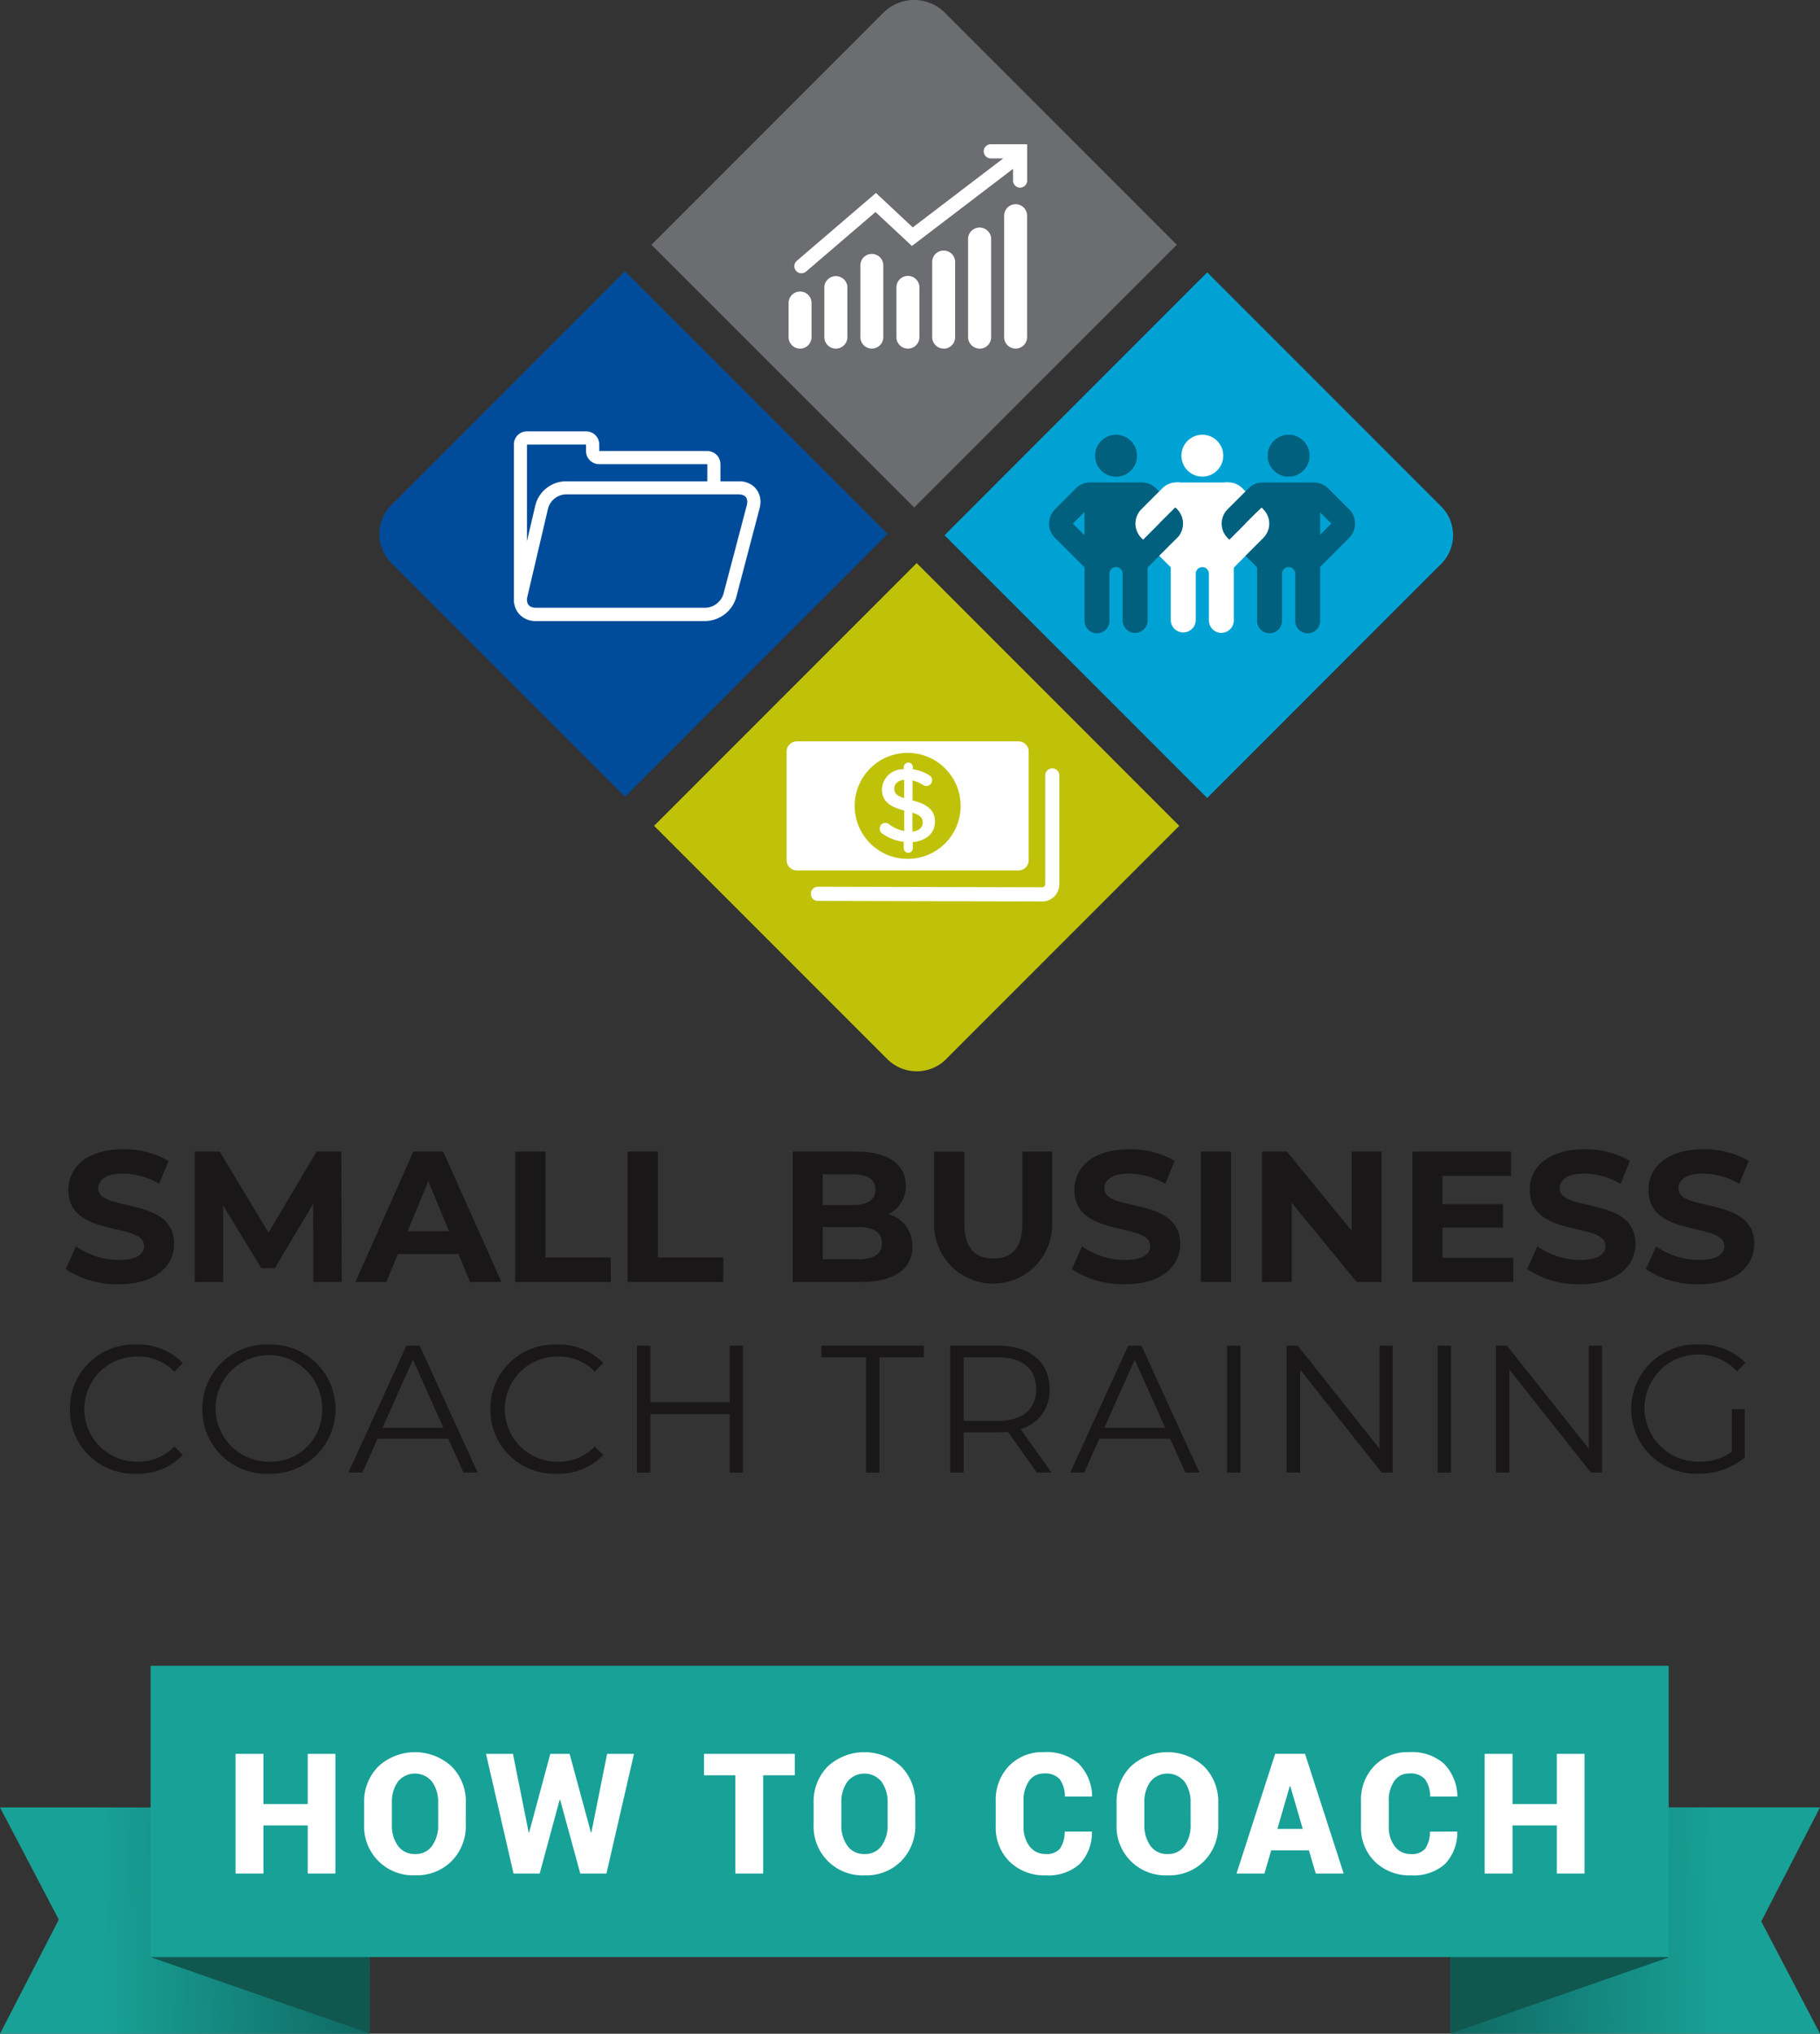<svg xmlns="http://www.w3.org/2000/svg" xmlns:xlink="http://www.w3.org/1999/xlink" id="howtocoach_box" width="94.121" height="105.139" viewBox="0 0 94.121 105.139"><rect x="0" y="0" width="94.121" height="105.139" fill="#333333" stroke="none"/><defs><linearGradient id="linear-gradient" x1="0.727" y1="0.524" x2="-0.306" y2="0.537" gradientUnits="objectBoundingBox"><stop offset="0" stop-color="#18a197"></stop><stop offset="1" stop-color="#0c514c"></stop></linearGradient><clipPath id="clip-path"><rect id="Rectangle_342" data-name="Rectangle 342" width="87.323" height="76.185" fill="none"></rect></clipPath></defs><g id="Group_39" data-name="Group 39" transform="translate(0 86.116)"><path id="Path_450" data-name="Path 450" d="M213.537,18.915H194.422v11.7h19.115L210.5,24.812Z" transform="translate(-119.416 -11.596)" fill="url(#linear-gradient)"></path><path id="Path_446" data-name="Path 446" d="M194.156,36.457l11.291-3.933L194.138,28.47Z" transform="translate(-119.132 -17.454)" fill="#10574f"></path><path id="Path_449" data-name="Path 449" d="M19.115,0H0V11.7H19.115L16.074,5.9Z" transform="translate(19.115 19.023) rotate(180)" fill="url(#linear-gradient)"></path><path id="Path_448" data-name="Path 448" d="M20.461,32.523l11.29,3.933.019-7.987Z" transform="translate(-12.654 -17.454)" fill="#10574f"></path><rect id="Rectangle_338" data-name="Rectangle 338" width="78.508" height="15.058" transform="translate(7.788 0)" fill="#18a197"></rect></g><g id="Group_41" data-name="Group 41" transform="translate(3.399)"><g id="Group_40" data-name="Group 40" clip-path="url(#clip-path)"><path id="Path_451" data-name="Path 451" d="M0,205.391l.53-1.175a3.966,3.966,0,0,0,2.225.7c.925,0,1.3-.308,1.3-.722,0-1.261-3.92-.395-3.92-2.9,0-1.146.925-2.1,2.841-2.1a4.525,4.525,0,0,1,2.34.6l-.482,1.185a3.808,3.808,0,0,0-1.868-.529c-.925,0-1.281.347-1.281.771,0,1.242,3.92.385,3.92,2.86,0,1.127-.934,2.09-2.861,2.09A4.805,4.805,0,0,1,0,205.391" transform="translate(0 -139.779)" fill="#1a1718"></path><path id="Path_452" data-name="Path 452" d="M28.507,206.326l-.01-4.045-1.984,3.332h-.7l-1.974-3.246v3.959H22.372v-6.742h1.29l2.524,4.19,2.485-4.19h1.281l.019,6.742Z" transform="translate(-15.699 -140.05)" fill="#1a1718"></path><path id="Path_453" data-name="Path 453" d="M55.558,204.882h-3.13l-.6,1.444h-1.6l3-6.742h1.541l3.015,6.742H56.155Zm-.491-1.185L54,201.116,52.929,203.7Z" transform="translate(-35.248 -140.05)" fill="#1a1718"></path><path id="Path_454" data-name="Path 454" d="M77.931,199.585h1.56v5.471h3.381v1.271H77.931Z" transform="translate(-54.685 -140.05)" fill="#1a1718"></path><path id="Path_455" data-name="Path 455" d="M97.43,199.585h1.56v5.471h3.381v1.271H97.43Z" transform="translate(-68.367 -140.05)" fill="#1a1718"></path><path id="Path_456" data-name="Path 456" d="M132.247,204.486c0,1.165-.924,1.84-2.7,1.84h-3.487v-6.742h3.294c1.685,0,2.552.7,2.552,1.753a1.62,1.62,0,0,1-.9,1.483,1.665,1.665,0,0,1,1.233,1.666m-4.633-3.727v1.589h1.551c.761,0,1.175-.27,1.175-.8s-.414-.79-1.175-.79Zm3.063,3.563c0-.568-.433-.838-1.242-.838h-1.82v1.666h1.82c.809,0,1.242-.25,1.242-.828" transform="translate(-88.46 -140.049)" fill="#1a1718"></path><path id="Path_457" data-name="Path 457" d="M150.568,203.361v-3.775h1.56V203.3c0,1.281.559,1.811,1.5,1.811s1.5-.529,1.5-1.811v-3.718h1.541v3.775a3.053,3.053,0,1,1-6.106,0" transform="translate(-105.655 -140.05)" fill="#1a1718"></path><path id="Path_458" data-name="Path 458" d="M174.425,205.391l.53-1.175a3.966,3.966,0,0,0,2.225.7c.925,0,1.3-.308,1.3-.722,0-1.261-3.92-.395-3.92-2.9,0-1.146.925-2.1,2.841-2.1a4.525,4.525,0,0,1,2.34.6l-.482,1.185a3.808,3.808,0,0,0-1.868-.529c-.925,0-1.281.347-1.281.771,0,1.242,3.92.385,3.92,2.86,0,1.127-.934,2.09-2.861,2.09a4.805,4.805,0,0,1-2.745-.78" transform="translate(-122.395 -139.779)" fill="#1a1718"></path><rect id="Rectangle_339" data-name="Rectangle 339" width="1.56" height="6.742" transform="translate(58.703 59.535)" fill="#1a1718"></rect><path id="Path_459" data-name="Path 459" d="M213.569,199.585v6.742h-1.281l-3.361-4.093v4.093h-1.541v-6.742h1.291l3.352,4.093v-4.093Z" transform="translate(-145.524 -140.05)" fill="#1a1718"></path><path id="Path_460" data-name="Path 460" d="M238.69,205.075v1.252h-5.22v-6.742h5.1v1.252h-3.544V202.3h3.13v1.214h-3.13v1.56Z" transform="translate(-163.828 -140.05)" fill="#1a1718"></path><path id="Path_461" data-name="Path 461" d="M253.356,205.391l.53-1.175a3.966,3.966,0,0,0,2.225.7c.925,0,1.3-.308,1.3-.722,0-1.261-3.92-.395-3.92-2.9,0-1.146.925-2.1,2.842-2.1a4.524,4.524,0,0,1,2.34.6l-.481,1.185a3.811,3.811,0,0,0-1.869-.529c-.924,0-1.281.347-1.281.771,0,1.242,3.92.385,3.92,2.86,0,1.127-.934,2.09-2.861,2.09a4.8,4.8,0,0,1-2.745-.78" transform="translate(-177.782 -139.779)" fill="#1a1718"></path><path id="Path_462" data-name="Path 462" d="M273.953,205.391l.529-1.175a3.967,3.967,0,0,0,2.225.7c.925,0,1.3-.308,1.3-.722,0-1.261-3.92-.395-3.92-2.9,0-1.146.925-2.1,2.841-2.1a4.523,4.523,0,0,1,2.34.6l-.481,1.185a3.81,3.81,0,0,0-1.868-.529c-.924,0-1.281.347-1.281.771,0,1.242,3.92.385,3.92,2.86,0,1.127-.934,2.09-2.86,2.09a4.8,4.8,0,0,1-2.745-.78" transform="translate(-192.235 -139.779)" fill="#1a1718"></path><path id="Path_463" data-name="Path 463" d="M.73,236.368a3.294,3.294,0,0,1,3.439-3.336,3.176,3.176,0,0,1,2.4.956l-.44.44a2.6,2.6,0,0,0-1.94-.778,2.718,2.718,0,1,0,0,5.436,2.575,2.575,0,0,0,1.94-.787l.44.44a3.189,3.189,0,0,1-2.408.966,3.291,3.291,0,0,1-3.43-3.336" transform="translate(-0.512 -163.52)" fill="#1a1718"></path><path id="Path_464" data-name="Path 464" d="M23.691,236.368a3.3,3.3,0,0,1,3.449-3.336,3.338,3.338,0,1,1,0,6.673,3.3,3.3,0,0,1-3.449-3.336m6.195,0a2.756,2.756,0,1,0-2.746,2.718,2.657,2.657,0,0,0,2.746-2.718" transform="translate(-16.624 -163.52)" fill="#1a1718"></path><path id="Path_465" data-name="Path 465" d="M54.172,238.03H50.517l-.787,1.752h-.722l3-6.56h.684l3,6.56h-.731Zm-.253-.562-1.574-3.524-1.575,3.524Z" transform="translate(-34.389 -163.654)" fill="#1a1718"></path><path id="Path_466" data-name="Path 466" d="M73.634,236.368a3.294,3.294,0,0,1,3.439-3.336,3.176,3.176,0,0,1,2.4.956l-.44.44a2.6,2.6,0,0,0-1.94-.778,2.718,2.718,0,1,0,0,5.436,2.575,2.575,0,0,0,1.94-.787l.44.44a3.189,3.189,0,0,1-2.408.966,3.291,3.291,0,0,1-3.43-3.336" transform="translate(-51.67 -163.52)" fill="#1a1718"></path><path id="Path_467" data-name="Path 467" d="M104.5,233.221v6.56h-.684v-3.027h-4.1v3.027h-.694v-6.56h.694v2.924h4.1v-2.924Z" transform="translate(-69.479 -163.653)" fill="#1a1718"></path><path id="Path_468" data-name="Path 468" d="M133.326,233.821H131.02v-.6h5.3v.6H134.02v5.96h-.694Z" transform="translate(-91.938 -163.653)" fill="#1a1718"></path><path id="Path_469" data-name="Path 469" d="M157.834,239.781l-1.5-2.109a4.658,4.658,0,0,1-.525.028h-1.762v2.08h-.694v-6.56h2.455c1.668,0,2.68.843,2.68,2.249a2.034,2.034,0,0,1-1.5,2.062l1.6,2.249Zm-.038-4.311c0-1.05-.694-1.649-2.005-1.649h-1.743v3.289h1.743c1.312,0,2.005-.609,2.005-1.64" transform="translate(-107.61 -163.653)" fill="#1a1718"></path><path id="Path_470" data-name="Path 470" d="M179.311,238.03h-3.655l-.787,1.752h-.722l3-6.56h.684l3,6.56H180.1Zm-.253-.562-1.574-3.524-1.575,3.524Z" transform="translate(-122.2 -163.654)" fill="#1a1718"></path><rect id="Rectangle_340" data-name="Rectangle 340" width="0.694" height="6.56" transform="translate(60.061 69.568)" fill="#1a1718"></rect><path id="Path_471" data-name="Path 471" d="M217.166,233.221v6.56h-.572l-4.217-5.323v5.323h-.694v-6.56h.572l4.227,5.323v-5.323Z" transform="translate(-148.54 -163.653)" fill="#1a1718"></path><rect id="Rectangle_341" data-name="Rectangle 341" width="0.694" height="6.56" transform="translate(70.948 69.568)" fill="#1a1718"></rect><path id="Path_472" data-name="Path 472" d="M253.444,233.221v6.56h-.572l-4.217-5.323v5.323h-.694v-6.56h.572l4.227,5.323v-5.323Z" transform="translate(-173.997 -163.653)" fill="#1a1718"></path><path id="Path_473" data-name="Path 473" d="M276.625,236.368h.665v2.5a3.621,3.621,0,0,1-2.409.834,3.339,3.339,0,1,1,.01-6.673,3.231,3.231,0,0,1,2.436.946l-.431.441a2.77,2.77,0,1,0-1.987,4.667,2.839,2.839,0,0,0,1.715-.506Z" transform="translate(-190.46 -163.52)" fill="#1a1718"></path><path id="Path_474" data-name="Path 474" d="M165.941,74.393l12.1-12.1a2.1,2.1,0,0,0,0-2.972l-12.1-12.1L152.359,60.811Z" transform="translate(-106.911 -33.14)" fill="#00a2d4"></path><path id="Path_475" data-name="Path 475" d="M180.626,76.43a1.085,1.085,0,1,1-1.088-1.084,1.087,1.087,0,0,1,1.088,1.084" transform="translate(-125.224 -52.871)" fill="#00607d"></path><path id="Path_476" data-name="Path 476" d="M193.426,76.43a1.082,1.082,0,1,0,1.082-1.084,1.083,1.083,0,0,0-1.082,1.084" transform="translate(-135.728 -52.871)" fill="#fff"></path><path id="Path_477" data-name="Path 477" d="M193.755,84.711l-1.1-1.1h-2.661l-1.107,1.1h.8v6.03a.647.647,0,0,0,1.293,0V88.326a.34.34,0,1,1,.68,0v2.416a.643.643,0,1,0,1.287,0v-6.03Z" transform="translate(-132.541 -58.668)" fill="#fff"></path><path id="Path_478" data-name="Path 478" d="M177.1,84.993l-1.076-1.078a1.053,1.053,0,0,0-.743-.308h-2.661a1.043,1.043,0,0,0-.745.308L170.8,84.993a1.047,1.047,0,0,0,0,1.486L172.325,88v2.739a.644.644,0,1,0,1.287,0V88.326a.341.341,0,1,1,.682,0v2.416a.646.646,0,0,0,1.292,0V88l1.519-1.523a1.054,1.054,0,0,0,0-1.486m-5.384.742c.146-.143.364-.358.6-.6v1.2c-.271-.269-.505-.5-.6-.6m3.865.6v-1.2c.236.241.456.456.6.6-.1.1-.33.333-.6.6" transform="translate(-119.637 -58.668)" fill="#00607d"></path><path id="Path_479" data-name="Path 479" d="M188.493,87.544c-.242-.243-1.535-1.535-1.806-1.809.384-.382,1.284-1.281,1.735-1.733l-.088-.088a1.053,1.053,0,0,0-.746-.307,1.035,1.035,0,0,0-.741.307l-1.08,1.079a1.053,1.053,0,0,0,0,1.486l1.848,1.848Z" transform="translate(-130.139 -58.668)" fill="#fff"></path><path id="Path_480" data-name="Path 480" d="M198.479,87.544l1.807-1.809C199.9,85.353,199,84.454,198.553,84l.086-.088a1.05,1.05,0,0,1,.745-.307,1.04,1.04,0,0,1,.743.307l1.076,1.079a1.047,1.047,0,0,1,0,1.486l-1.846,1.848Z" transform="translate(-139.274 -58.668)" fill="#fff"></path><path id="Path_481" data-name="Path 481" d="M186.156,87.957c-.961.958-2.306,2.306-2.64,2.64l.881.783,1.846-1.848a1.054,1.054,0,0,0,0-1.486l-.086-.088" transform="translate(-128.775 -61.72)" fill="#00607d"></path><path id="Path_482" data-name="Path 482" d="M209.466,77.514a1.084,1.084,0,1,0-1.088-1.084,1.086,1.086,0,0,0,1.088,1.084" transform="translate(-146.22 -52.871)" fill="#00607d"></path><path id="Path_483" data-name="Path 483" d="M207,84.993l-1.08-1.078a1.054,1.054,0,0,0-.716-.306h-2.659a1.039,1.039,0,0,0-.745.308l-1.08,1.078a1.052,1.052,0,0,0,0,1.486L202.246,88v2.739a.644.644,0,1,0,1.287,0V88.326a.342.342,0,1,1,.684,0v2.416a.644.644,0,1,0,1.287,0V87.978l1.5-1.5a1.055,1.055,0,0,0,0-1.486m-1.5.166c.23.23.439.437.579.576-.2.2-.393.39-.579.579Zm-3.86.576c.144-.143.362-.358.6-.6v1.2c-.267-.269-.5-.5-.6-.6" transform="translate(-140.633 -58.668)" fill="#00607d"></path><path id="Path_484" data-name="Path 484" d="M201.117,87.957l-2.638,2.64.879.783,1.846-1.848a1.047,1.047,0,0,0,0-1.486s-.03-.033-.086-.088" transform="translate(-139.274 -61.72)" fill="#fff"></path><path id="Path_485" data-name="Path 485" d="M115.145,26.236l13.582-13.582-12-12a2.242,2.242,0,0,0-3.17,0l-12,12Z" transform="translate(-71.268 0)" fill="#6b6d70"></path><path id="Path_486" data-name="Path 486" d="M136.479,25a.366.366,0,1,0,0,.733h.643L132.444,29.3l-1.905-1.78-4.092,3.507a.365.365,0,0,0-.039.516.354.354,0,0,0,.28.127.369.369,0,0,0,.236-.086l3.593-3.079L132.4,30.26l5.229-3.988v.608a.365.365,0,1,0,.731,0V25Z" transform="translate(-88.639 -17.544)" fill="#fff"></path><path id="Path_487" data-name="Path 487" d="M163.286,42.854a.593.593,0,0,1-.594-.593V35.984a.593.593,0,1,1,1.187,0v6.277a.592.592,0,0,1-.593.593" transform="translate(-114.162 -24.833)" fill="#fff"></path><path id="Path_488" data-name="Path 488" d="M157.047,45.531a.6.6,0,0,1-.6-.593V39.8a.6.6,0,0,1,1.191,0v5.142a.592.592,0,0,1-.593.593" transform="translate(-109.781 -27.509)" fill="#fff"></path><path id="Path_489" data-name="Path 489" d="M150.831,48.476a.593.593,0,0,1-.6-.593V44a.593.593,0,1,1,1.187,0v3.887a.592.592,0,0,1-.592.593" transform="translate(-105.422 -30.455)" fill="#fff"></path><path id="Path_490" data-name="Path 490" d="M144.6,51.576a.594.594,0,0,1-.593-.593V48.412a.594.594,0,0,1,1.189,0v2.571a.593.593,0,0,1-.6.593" transform="translate(-101.047 -33.554)" fill="#fff"></path><path id="Path_491" data-name="Path 491" d="M138.377,48.9a.592.592,0,0,1-.6-.593V44.6a.593.593,0,1,1,1.187,0v3.707a.593.593,0,0,1-.592.593" transform="translate(-96.683 -30.88)" fill="#fff"></path><path id="Path_492" data-name="Path 492" d="M132.134,51.441a.594.594,0,0,1-.6-.593V48.221a.6.6,0,0,1,1.191,0v2.627a.594.594,0,0,1-.6.593" transform="translate(-92.302 -33.419)" fill="#fff"></path><path id="Path_493" data-name="Path 493" d="M125.918,53.533a.592.592,0,0,1-.593-.593V51.2a.594.594,0,1,1,1.187,0V52.94a.594.594,0,0,1-.594.593" transform="translate(-87.942 -35.511)" fill="#fff"></path><path id="Path_494" data-name="Path 494" d="M67.073,74.186,80.656,60.6,67.073,47.021,54.988,59.106a2.118,2.118,0,0,0,0,2.995Z" transform="translate(-38.15 -32.995)" fill="#004c9b"></path><path id="Path_495" data-name="Path 495" d="M117.1,123.234l12.059-12.059L115.58,97.592,102,111.174l12.059,12.059a2.155,2.155,0,0,0,3.047,0" transform="translate(-71.573 -68.481)" fill="#c0c20a"></path><path id="Path_496" data-name="Path 496" d="M90.139,77.642a1.137,1.137,0,0,0-.793-.3h-.968v-.889a.68.68,0,0,0-.68-.676H82.112V75.44a.68.68,0,0,0-.676-.68H78.369a.675.675,0,0,0-.673.68v8.185h.014a1.054,1.054,0,0,0,.309.629,1.125,1.125,0,0,0,.8.312h8.8a1.7,1.7,0,0,0,1.571-1.21l1.217-4.632a1.255,1.255,0,0,0,.043-.32,1.059,1.059,0,0,0-.314-.763m-8.708-2.2v.341a.676.676,0,0,0,.677.674H87.7v.887H80.359a1.646,1.646,0,0,0-1.548,1.223l-.438,1.868V75.442Zm8.322,3.109-1.22,4.63a1.021,1.021,0,0,1-.912.7h-8.8c-.308-.012-.435-.16-.447-.409a.683.683,0,0,1,.016-.136l1.084-4.618a.994.994,0,0,1,.885-.7l8.987,0c.3.019.413.149.425.384a.591.591,0,0,1-.019.146" transform="translate(-54.52 -52.46)" fill="#fff"></path><path id="Path_497" data-name="Path 497" d="M141.145,140.048l-11.593-.027a.366.366,0,0,1,0-.733l11.593.027a.162.162,0,0,0,.16-.163v-5.618a.365.365,0,1,1,.731,0v5.618a.894.894,0,0,1-.891.9" transform="translate(-90.651 -93.445)" fill="#fff"></path><path id="Path_498" data-name="Path 498" d="M142.831,134.147v-1.033a1.866,1.866,0,0,1,.554.238.315.315,0,0,0,.16.046.3.3,0,0,0,.3-.3.3.3,0,0,0-.164-.26,2.019,2.019,0,0,0-.834-.3v-.117a.229.229,0,0,0-.232-.23.234.234,0,0,0-.236.23v.114a1.079,1.079,0,0,0-1.129,1.026c0,.608.365.9,1.15,1.109v1.058a1.88,1.88,0,0,1-.794-.359.3.3,0,0,0-.179-.06.29.29,0,0,0-.293.3.3.3,0,0,0,.142.258,2.385,2.385,0,0,0,1.1.42v.333a.236.236,0,0,0,.236.233.231.231,0,0,0,.232-.233V136.3c.686-.064,1.146-.458,1.146-1.049,0-.575-.351-.9-1.166-1.107m-.427-.113c-.411-.135-.513-.276-.513-.5s.172-.419.513-.452Zm.427,1.725v-.978c.415.127.534.275.534.509,0,.259-.191.432-.534.468" transform="translate(-99.038 -92.766)" fill="#fff"></path><path id="Path_499" data-name="Path 499" d="M136.976,128.487h-11.46a.528.528,0,0,0-.528.526v5.619a.529.529,0,0,0,.528.527h11.46a.528.528,0,0,0,.529-.527v-5.619a.526.526,0,0,0-.529-.526m-5.731,6.075a2.74,2.74,0,1,1,2.741-2.739,2.738,2.738,0,0,1-2.741,2.739" transform="translate(-87.706 -90.16)" fill="#fff"></path></g></g><path id="Path_1020" data-name="Path 1020" d="M23.244,10.9H21.812V8.412H19.521V10.9H18.08V4.714h1.441V7.307h2.291V4.714h1.432Zm6.744-2.538a2.586,2.586,0,0,1-.725,1.885,2.529,2.529,0,0,1-1.894.742,2.523,2.523,0,0,1-2.64-2.627V7.251a2.58,2.58,0,0,1,.729-1.883,2.8,2.8,0,0,1,3.8,0,2.576,2.576,0,0,1,.731,1.883ZM28.556,7.243a1.79,1.79,0,0,0-.312-1.088,1.138,1.138,0,0,0-1.772,0,1.806,1.806,0,0,0-.308,1.09V8.365a1.805,1.805,0,0,0,.312,1.1,1.043,1.043,0,0,0,.895.425,1.021,1.021,0,0,0,.876-.425,1.814,1.814,0,0,0,.31-1.1Zm7.9,1.53h.026l.812-4.059h1.39L37.259,10.9H35.907L34.866,7.086h-.026L33.808,10.9H32.456L31.032,4.714h1.394l.812,4.059h.026l1.092-4.059h1ZM47,5.819H45.366V10.9H43.925V5.819H42.305V4.714H47Zm6.234,2.546a2.586,2.586,0,0,1-.725,1.885,2.529,2.529,0,0,1-1.894.742,2.523,2.523,0,0,1-2.64-2.627V7.251A2.58,2.58,0,0,1,48.7,5.368a2.8,2.8,0,0,1,3.8,0,2.576,2.576,0,0,1,.731,1.883ZM51.8,7.243a1.79,1.79,0,0,0-.312-1.088,1.138,1.138,0,0,0-1.772,0,1.806,1.806,0,0,0-.308,1.09V8.365a1.805,1.805,0,0,0,.312,1.1,1.043,1.043,0,0,0,.895.425,1.021,1.021,0,0,0,.876-.425,1.814,1.814,0,0,0,.31-1.1ZM62.358,8.73l.008.026a2.322,2.322,0,0,1-.644,1.662,2.432,2.432,0,0,1-1.745.574,2.549,2.549,0,0,1-1.866-.706,2.455,2.455,0,0,1-.718-1.832V7.162a2.509,2.509,0,0,1,.691-1.83,2.4,2.4,0,0,1,1.8-.708,2.5,2.5,0,0,1,1.794.591,2.475,2.475,0,0,1,.7,1.679l-.009.026h-1.4a1.521,1.521,0,0,0-.27-.9,1,1,0,0,0-.818-.293.9.9,0,0,0-.769.393,1.736,1.736,0,0,0-.281,1.031v1.3a1.647,1.647,0,0,0,.306,1.037,1.006,1.006,0,0,0,.842.4.881.881,0,0,0,.735-.276,1.558,1.558,0,0,0,.247-.88ZM68.9,8.365a2.586,2.586,0,0,1-.725,1.885,2.529,2.529,0,0,1-1.894.742,2.523,2.523,0,0,1-2.64-2.627V7.251a2.58,2.58,0,0,1,.729-1.883,2.8,2.8,0,0,1,3.8,0A2.576,2.576,0,0,1,68.9,7.251ZM67.47,7.243a1.79,1.79,0,0,0-.312-1.088,1.138,1.138,0,0,0-1.772,0,1.806,1.806,0,0,0-.308,1.09V8.365a1.805,1.805,0,0,0,.312,1.1,1.043,1.043,0,0,0,.895.425,1.021,1.021,0,0,0,.876-.425,1.814,1.814,0,0,0,.31-1.1ZM73.589,9.7H71.638l-.349,1.2H69.844l2-6.189h1.543l2,6.189H73.942ZM71.957,8.594H73.27L72.624,6.38H72.6Zm9.294.136.008.026a2.322,2.322,0,0,1-.644,1.662,2.432,2.432,0,0,1-1.745.574A2.549,2.549,0,0,1,77,10.286a2.455,2.455,0,0,1-.718-1.832V7.162a2.509,2.509,0,0,1,.691-1.83,2.4,2.4,0,0,1,1.8-.708,2.5,2.5,0,0,1,1.794.591,2.475,2.475,0,0,1,.7,1.679l-.008.026h-1.4a1.521,1.521,0,0,0-.27-.9,1,1,0,0,0-.818-.293A.9.9,0,0,0,78,6.123a1.736,1.736,0,0,0-.281,1.031v1.3a1.647,1.647,0,0,0,.306,1.037,1.006,1.006,0,0,0,.842.4.881.881,0,0,0,.735-.276,1.558,1.558,0,0,0,.247-.88ZM87.842,10.9H86.409V8.412H84.118V10.9H82.677V4.714h1.441V7.307h2.291V4.714h1.432Z" transform="translate(-5.898 85.957)" fill="#fff"></path></svg>